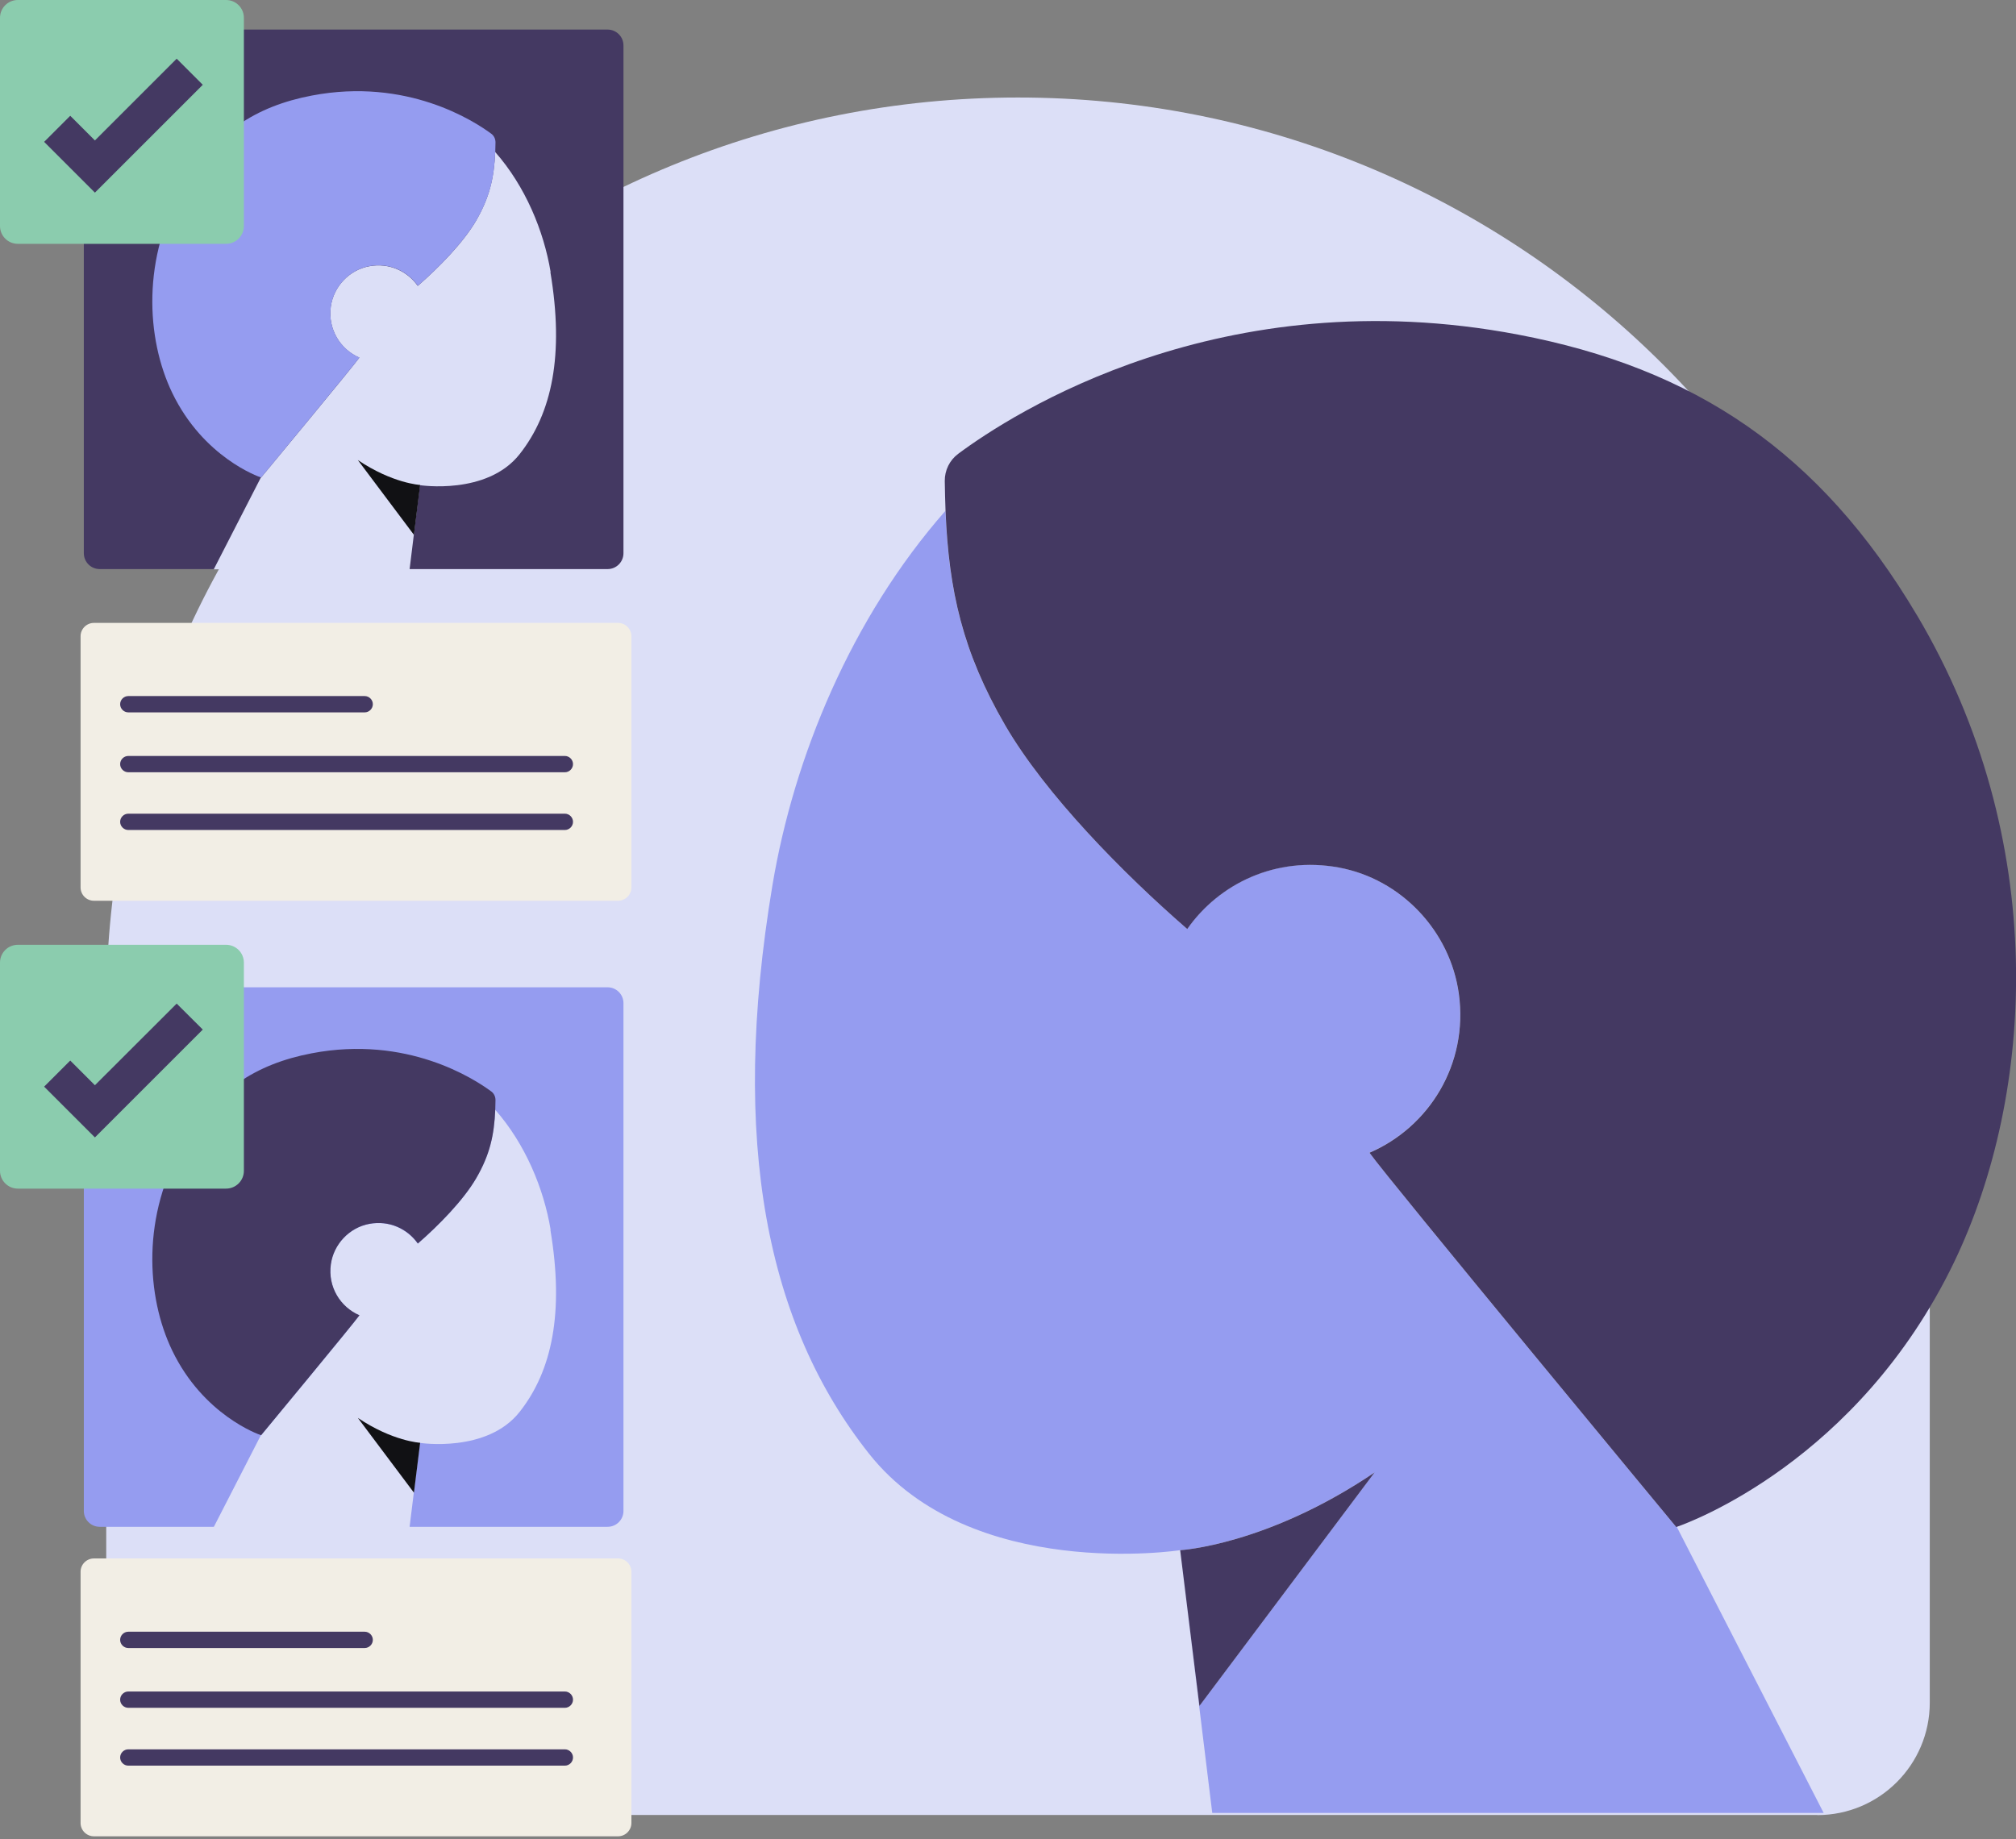 <svg width="240" height="219" viewBox="0 0 240 219" fill="none" xmlns="http://www.w3.org/2000/svg">
<rect x="0" y="0" width="240" height="219" fill="#808080" stroke="none"/>
<g clip-path="url(#clip0_42070_6408)">
<path d="M216.338 216.131C223.729 216.131 229.735 210.138 229.735 202.733V116.757C229.735 116.317 229.696 115.89 229.645 115.476C227.237 57.693 179.602 11.611 121.197 11.611C62.793 11.611 15.145 57.68 12.737 115.463C12.672 115.877 12.647 116.317 12.647 116.745V202.72C12.647 210.112 18.64 216.118 26.044 216.118H216.338V216.131Z" fill="#DCDFF7"/>
<path d="M73.575 74.171H11.184C10.305 74.171 9.592 74.884 9.592 75.763V105.664C9.592 106.544 10.305 107.256 11.184 107.256H73.575C74.455 107.256 75.168 106.544 75.168 105.664V75.763C75.168 74.884 74.455 74.171 73.575 74.171Z" fill="#F2EEE5"/>
<path d="M15.274 84.824C14.743 84.824 14.303 84.384 14.303 83.853C14.303 83.322 14.743 82.882 15.274 82.882H43.415C43.946 82.882 44.386 83.322 44.386 83.853C44.386 84.384 43.946 84.824 43.415 84.824H15.274Z" fill="#443962"/>
<path d="M15.274 91.956C14.743 91.956 14.303 91.516 14.303 90.985C14.303 90.455 14.743 90.015 15.274 90.015H67.246C67.776 90.015 68.216 90.455 68.216 90.985C68.216 91.516 67.776 91.956 67.246 91.956H15.274Z" fill="#443962"/>
<path d="M15.274 98.83C14.743 98.83 14.303 98.389 14.303 97.859C14.303 97.328 14.743 96.888 15.274 96.888H67.246C67.776 96.888 68.216 97.328 68.216 97.859C68.216 98.389 67.776 98.83 67.246 98.83H15.274Z" fill="#443962"/>
<path d="M73.575 185.569H11.184C10.305 185.569 9.592 186.282 9.592 187.161V217.063C9.592 217.942 10.305 218.655 11.184 218.655H73.575C74.455 218.655 75.168 217.942 75.168 217.063V187.161C75.168 186.282 74.455 185.569 73.575 185.569Z" fill="#F2EEE5"/>
<path d="M15.274 196.235C14.743 196.235 14.303 195.795 14.303 195.265C14.303 194.734 14.743 194.294 15.274 194.294H43.415C43.946 194.294 44.386 194.734 44.386 195.265C44.386 195.795 43.946 196.235 43.415 196.235H15.274Z" fill="#443962"/>
<path d="M15.274 203.355C14.743 203.355 14.303 202.915 14.303 202.384C14.303 201.853 14.743 201.413 15.274 201.413H67.246C67.776 201.413 68.216 201.853 68.216 202.384C68.216 202.915 67.776 203.355 67.246 203.355H15.274Z" fill="#443962"/>
<path d="M15.274 210.241C14.743 210.241 14.303 209.801 14.303 209.27C14.303 208.74 14.743 208.299 15.274 208.299H67.246C67.776 208.299 68.216 208.74 68.216 209.27C68.216 209.801 67.776 210.241 67.246 210.241H15.274Z" fill="#443962"/>
<path d="M72.333 3.521H11.87C10.826 3.521 9.98 4.367 9.98 5.411V65.874C9.98 66.917 10.826 67.763 11.87 67.763H72.333C73.376 67.763 74.222 66.917 74.222 65.874V5.411C74.222 4.367 73.376 3.521 72.333 3.521Z" fill="#443962"/>
<path d="M65.55 32.387C64.734 27.494 62.547 22.186 58.948 18.096C58.819 21.151 58.288 23.481 56.683 26.264C55.156 28.905 52.178 31.921 49.732 34.044C48.502 32.296 46.34 31.26 43.959 31.701C41.577 32.141 39.7 34.121 39.377 36.529C39.014 39.221 40.529 41.616 42.781 42.587C42.147 43.506 31.079 56.864 31.079 56.864H31.053L25.448 67.789H48.761L49.991 57.77C49.991 57.77 57.965 59 61.848 54.094C65.731 49.188 67.168 42.237 65.524 32.413L65.55 32.387Z" fill="#DCDFF7"/>
<path d="M58.482 15.921C56.437 14.407 48.45 9.216 37.124 11.378C30.393 12.659 25.604 15.857 21.915 22.07C16.84 30.626 17.397 40.334 20.504 46.781C24.206 54.457 30.782 56.761 31.066 56.851H31.092C31.092 56.851 42.147 43.493 42.794 42.574C40.529 41.603 39.014 39.208 39.389 36.516C39.713 34.121 41.59 32.128 43.972 31.688C46.353 31.247 48.515 32.283 49.745 34.031C52.191 31.908 55.169 28.879 56.696 26.251C58.314 23.468 58.832 21.138 58.961 18.083C58.974 17.708 58.987 17.332 58.987 16.944C58.987 16.543 58.806 16.154 58.469 15.909L58.482 15.921Z" fill="#959CF0"/>
<path d="M50.017 57.745C50.017 57.745 46.729 57.563 42.6 54.78L49.279 63.686L50.017 57.745Z" fill="#111114"/>
<path d="M72.333 117.56H11.87C10.826 117.56 9.98 118.406 9.98 119.45V179.913C9.98 180.956 10.826 181.802 11.87 181.802H72.333C73.376 181.802 74.222 180.956 74.222 179.913V119.45C74.222 118.406 73.376 117.56 72.333 117.56Z" fill="#959CF0"/>
<path d="M65.55 146.426C64.734 141.533 62.547 136.226 58.948 132.135C58.819 135.177 58.288 137.52 56.683 140.303C55.156 142.944 52.178 145.96 49.732 148.083C48.502 146.335 46.34 145.3 43.959 145.74C41.577 146.18 39.7 148.16 39.377 150.568C39.014 153.26 40.529 155.655 42.781 156.626C42.147 157.545 31.079 170.903 31.079 170.903H31.053L25.448 181.828H48.761L49.991 171.809C49.991 171.809 57.965 173.039 61.848 168.133C65.731 163.227 67.168 156.276 65.524 146.452L65.55 146.426Z" fill="#DCDFF7"/>
<path d="M58.482 129.961C56.437 128.446 48.45 123.255 37.124 125.417C30.393 126.699 25.604 129.896 21.915 136.109C16.84 144.665 17.397 154.374 20.504 160.82C24.206 168.496 30.782 170.8 31.066 170.89H31.092C31.092 170.89 42.147 157.532 42.794 156.613C40.529 155.642 39.014 153.247 39.389 150.555C39.713 148.16 41.59 146.167 43.972 145.727C46.353 145.287 48.515 146.322 49.745 148.07C52.191 145.947 55.169 142.918 56.696 140.29C58.314 137.507 58.832 135.177 58.961 132.122C58.974 131.747 58.987 131.372 58.987 130.983C58.987 130.582 58.806 130.194 58.469 129.948L58.482 129.961Z" fill="#443962"/>
<path d="M50.017 171.797C50.017 171.797 46.729 171.615 42.6 168.832L49.279 177.738L50.017 171.797Z" fill="#111114"/>
<path d="M163.02 137.248C170.088 134.206 174.813 126.737 173.661 118.337C172.651 110.855 166.774 104.655 159.344 103.282C151.927 101.923 145.144 105.159 141.326 110.609C133.689 103.981 124.408 94.545 119.631 86.312C114.596 77.627 112.939 70.352 112.551 60.825C101.341 73.588 94.506 90.131 91.956 105.418C86.843 136.07 91.322 157.778 103.451 173.091C115.58 188.417 140.484 184.586 140.484 184.586C140.484 184.586 150.762 184.016 163.629 175.33L142.775 203.135L140.484 184.586L144.316 215.872H217.102L199.601 181.777L199.523 181.802C199.523 181.802 165.001 140.096 163.007 137.235L163.02 137.248Z" fill="#959CF0"/>
<path d="M228.182 73.213C216.674 53.809 201.724 43.829 180.728 39.843C145.364 33.111 120.447 49.292 114.065 54.042C113.042 54.806 112.46 56.01 112.473 57.279C112.486 58.508 112.525 59.686 112.564 60.838C112.952 70.352 114.609 77.64 119.644 86.325C124.42 94.558 133.702 103.994 141.339 110.622C145.157 105.172 151.94 101.936 159.357 103.295C166.787 104.655 172.651 110.855 173.673 118.35C174.813 126.75 170.101 134.219 163.033 137.261C165.027 140.122 199.549 181.828 199.549 181.828C199.549 181.828 199.588 181.828 199.627 181.802C201.025 181.324 221.179 174.01 232.596 150.361C242.317 130.22 244.039 99.93 228.195 73.226L228.182 73.213Z" fill="#443962"/>
<path d="M163.642 175.33C150.788 184.016 140.497 184.586 140.497 184.586L142.788 203.135L163.642 175.33Z" fill="#443962"/>
<path d="M26.911 0H2.123C0.95 0 0 0.95 0 2.123V26.911C0 28.084 0.95 29.034 2.123 29.034H26.911C28.084 29.034 29.034 28.084 29.034 26.911V2.123C29.034 0.95 28.084 0 26.911 0Z" fill="#8BCCAE"/>
<path d="M11.3 22.937L5.255 16.892L8.362 13.786L11.3 16.724L21.035 6.99L24.141 10.097L11.3 22.937Z" fill="#443962"/>
<path d="M26.911 112.499H2.123C0.95 112.499 0 113.449 0 114.622V139.41C0 140.582 0.95 141.533 2.123 141.533H26.911C28.084 141.533 29.034 140.582 29.034 139.41V114.622C29.034 113.449 28.084 112.499 26.911 112.499Z" fill="#8BCCAE"/>
<path d="M11.3 135.436L5.255 129.391L8.362 126.284L11.3 129.223L21.035 119.502L24.141 122.595L11.3 135.436Z" fill="#443962"/>
</g>
<defs>
<clipPath id="clip0_42070_6408">
<rect width="240" height="218.668" fill="white"/>
</clipPath>
</defs>
</svg>
